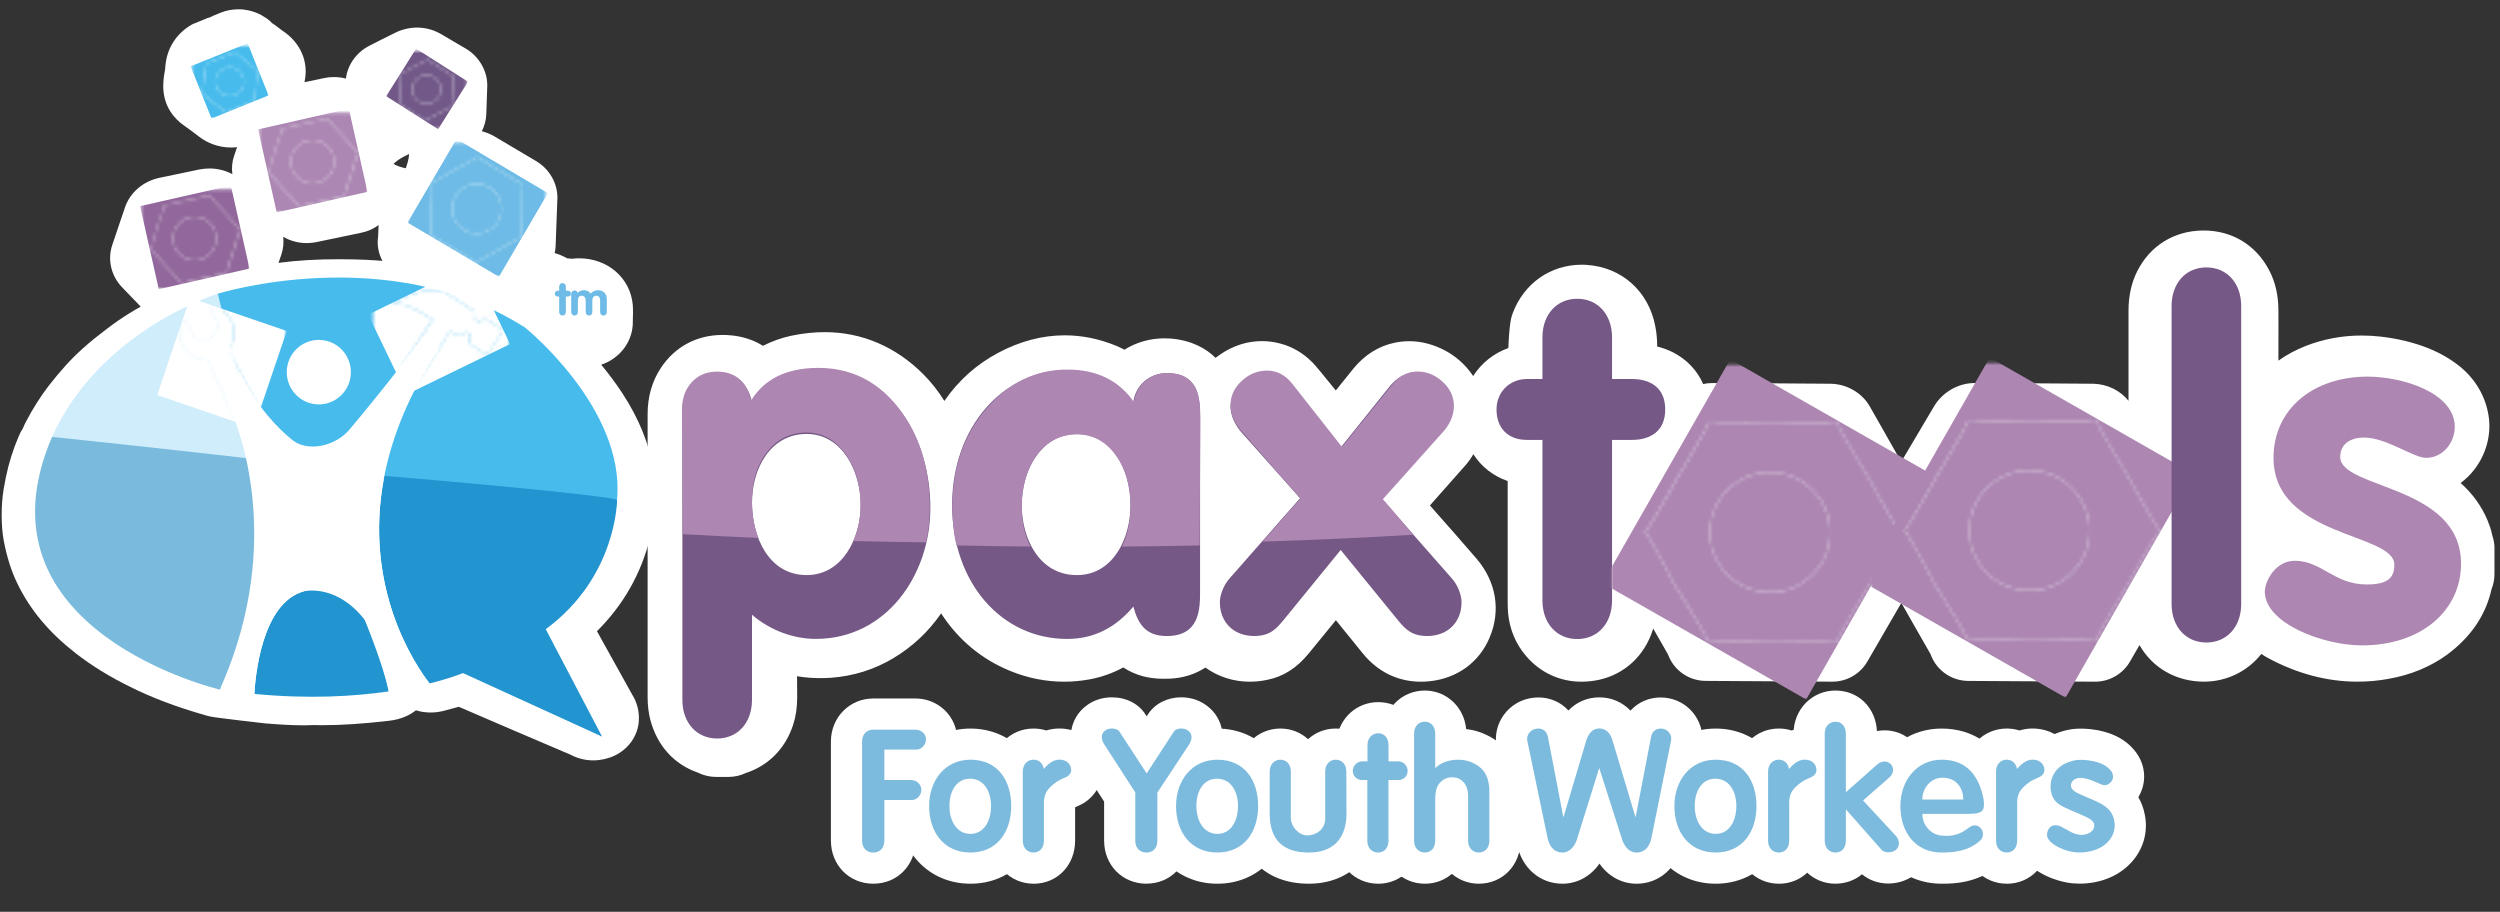 <?xml version="1.0" encoding="UTF-8"?> <svg xmlns="http://www.w3.org/2000/svg" xmlns:xlink="http://www.w3.org/1999/xlink" id="Layer_1" data-name="Layer 1" viewBox="0 0 802.16 292.56"><rect x="0" y="0" width="802.16" height="292.56" fill="#333333" stroke="none"/><defs><filter id="luminosity-invert" x="514.15" y="115.27" width="106.51" height="109.28" color-interpolation-filters="sRGB" filterUnits="userSpaceOnUse"><feColorMatrix result="cm" values="-1 0 0 0 1 0 -1 0 0 1 0 0 -1 0 1 0 0 0 1 0"></feColorMatrix></filter><mask id="mask" x="514.15" y="115.27" width="106.51" height="109.28" maskUnits="userSpaceOnUse"><g style="filter: url(#luminosity-invert);"><g id="TZWSAv.tif"><g><path d="M517.11,170.77c0-17.73,0-35.47-.01-53.2,0-.47.11-.57.57-.57,34.14.01,68.27.01,102.41,0,.47,0,.57.11.57.57-.01,35.47-.01,70.93,0,106.4,0,.47-.11.57-.57.57-34.14-.01-68.27-.01-102.41,0-.47,0-.57-.11-.57-.57.01-17.73.01-35.47.01-53.2ZM589.49,206.54c-.17-.35-.13-.63.02-.94,1.35-2.9,2.97-5.66,4.57-8.43,1.69-2.91,3.5-5.75,5.2-8.66,2.07-3.53,3.95-7.17,6.03-10.7,1.25-2.12,2.46-4.27,3.9-6.27.19-.26.25-.83.84-.61.01,0,.08-.08.08-.13,0-.05-.04-.16-.06-.15-.69.09-.8-.53-1.05-.91-2.29-3.41-4.24-7.02-6.25-10.6-1.03-1.84-1.94-3.74-3.04-5.52-1.98-3.19-3.92-6.42-5.79-9.67-1.58-2.75-3.27-5.45-4.47-8.41-.07-.17-.16-.3-.42-.26-1.82.32-3.67.28-5.5.32-2.38.05-4.75.02-7.13-.01-3.52-.05-7.04-.27-10.57-.12-3.35.14-6.7.08-10.06.07-2.36,0-4.73.04-7.07-.28-.27-.04-.4.08-.48.28-.83,2.04-1.93,3.94-3.03,5.84-1.33,2.31-2.66,4.62-4.01,6.91-1.02,1.73-2.09,3.44-3.09,5.18-1.17,2.03-2.26,4.11-3.43,6.14-1.34,2.35-2.71,4.68-4.11,7-.74,1.23-1.47,2.46-2.37,3.59-.19.24-.37.42-.69.4.1.33.62.09.66.5,0,.06.06.11.09.16.54.85,1.11,1.69,1.62,2.56,1.79,3.05,3.44,6.18,5.1,9.3.89,1.66,1.64,3.4,2.61,5.01,1.42,2.34,2.94,4.62,4.37,6.96,2.18,3.57,4.45,7.1,6.24,10.89.09.2.15.16.29.15,1.05-.12,2.1-.17,3.16-.21,3.47-.13,6.93,0,10.39.02,3.07.02,6.13.27,9.2.1,2.85-.15,5.71-.12,8.57-.14,2.79-.02,5.58-.04,8.36.18.45.04.94-.06,1.3.44Z" style="fill: #fff; stroke-width: 0px;"></path><path d="M589.49,206.54c-.35-.5-.85-.4-1.3-.44-2.78-.22-5.57-.2-8.36-.18-2.86.02-5.72,0-8.57.14-3.07.16-6.13-.08-9.2-.1-3.46-.02-6.93-.14-10.39-.02-1.06.04-2.11.09-3.16.21-.14.02-.2.05-.29-.15-1.8-3.79-4.06-7.32-6.24-10.89-1.43-2.34-2.95-4.62-4.37-6.96-.97-1.61-1.73-3.35-2.61-5.01-1.66-3.12-3.31-6.25-5.1-9.3-.51-.87-1.08-1.71-1.62-2.56-.03-.05-.09-.1-.09-.16-.04-.41-.57-.17-.66-.5.32.02.49-.16.69-.4.9-1.13,1.63-2.36,2.37-3.59,1.4-2.32,2.76-4.65,4.11-7,1.16-2.03,2.26-4.11,3.43-6.14,1-1.74,2.07-3.45,3.09-5.18,1.35-2.3,2.68-4.6,4.01-6.91,1.09-1.9,2.2-3.8,3.03-5.84.08-.2.21-.32.48-.28,2.35.33,4.71.28,7.07.28,3.35,0,6.71.07,10.06-.07,3.53-.15,7.05.07,10.57.12,2.38.03,4.76.07,7.13.01,1.84-.04,3.68,0,5.5-.32.26-.05.35.09.42.26,1.2,2.96,2.89,5.66,4.47,8.41,1.88,3.25,3.81,6.47,5.79,9.67,1.11,1.78,2.02,3.69,3.04,5.52,2,3.58,3.95,7.19,6.25,10.6.26.38.36,1,1.05.91.01,0,.06.1.06.15,0,.05-.07.13-.08.13-.58-.22-.65.35-.84.61-1.44,2-2.65,4.15-3.9,6.27-2.09,3.52-3.97,7.16-6.03,10.7-1.7,2.91-3.51,5.74-5.2,8.66-1.6,2.76-3.22,5.52-4.57,8.43-.14.31-.19.59-.02.94ZM567.94,190.03c5.05.03,9.87-1.79,13.86-5.86,3.81-3.89,5.51-8.66,5.39-14.09-.2-9.02-7.57-18.24-18.88-18.56-9.97-.28-19.95,7.81-19.64,19.95.23,9.13,7.68,18.47,19.27,18.56Z" style="stroke-width: 0px;"></path><path d="M567.94,190.03c-11.59-.09-19.05-9.43-19.27-18.56-.3-12.14,9.67-20.23,19.64-19.95,11.31.32,18.68,9.54,18.88,18.56.12,5.43-1.58,10.2-5.39,14.09-4,4.08-8.81,5.9-13.86,5.86Z" style="fill: #fff; stroke-width: 0px;"></path></g></g></g></mask><filter id="luminosity-invert-2" x="597.38" y="114.69" width="106.51" height="109.28" color-interpolation-filters="sRGB" filterUnits="userSpaceOnUse"><feColorMatrix result="cm" values="-1 0 0 0 1 0 -1 0 0 1 0 0 -1 0 1 0 0 0 1 0"></feColorMatrix></filter><mask id="mask-1" x="597.38" y="114.69" width="106.51" height="109.28" maskUnits="userSpaceOnUse"><g style="filter: url(#luminosity-invert-2);"><g id="TZWSAv.tif-2" data-name="TZWSAv.tif"><g><path d="M600.34,170.19c0-17.73,0-35.47-.01-53.2,0-.47.11-.57.57-.57,34.14.01,68.27.01,102.41,0,.47,0,.57.11.57.57-.01,35.47-.01,70.93,0,106.4,0,.47-.11.57-.57.57-34.14-.01-68.27-.01-102.41,0-.47,0-.57-.11-.57-.57.01-17.73.01-35.47.01-53.2ZM672.71,205.97c-.17-.35-.13-.63.02-.94,1.35-2.9,2.97-5.66,4.57-8.43,1.69-2.91,3.5-5.75,5.2-8.66,2.07-3.53,3.95-7.17,6.03-10.7,1.25-2.12,2.46-4.27,3.9-6.27.19-.26.25-.83.84-.61.01,0,.08-.08.08-.13,0-.05-.04-.16-.06-.15-.69.09-.8-.53-1.05-.91-2.29-3.41-4.24-7.02-6.25-10.6-1.03-1.84-1.94-3.74-3.04-5.52-1.98-3.19-3.92-6.42-5.79-9.67-1.58-2.75-3.27-5.45-4.47-8.41-.07-.17-.16-.3-.42-.26-1.82.32-3.67.28-5.5.32-2.38.05-4.75.02-7.13-.01-3.52-.05-7.04-.27-10.57-.12-3.35.14-6.7.08-10.06.07-2.36,0-4.73.04-7.07-.28-.27-.04-.4.08-.48.28-.83,2.04-1.93,3.94-3.03,5.84-1.33,2.31-2.66,4.62-4.01,6.91-1.02,1.73-2.09,3.44-3.09,5.18-1.17,2.03-2.26,4.11-3.43,6.14-1.34,2.35-2.71,4.68-4.11,7-.74,1.23-1.47,2.46-2.37,3.59-.19.24-.37.42-.69.4.1.33.62.09.66.5,0,.06.06.11.09.16.54.85,1.11,1.69,1.62,2.56,1.79,3.05,3.44,6.18,5.1,9.3.89,1.66,1.64,3.4,2.61,5.01,1.42,2.34,2.94,4.62,4.37,6.96,2.18,3.57,4.45,7.1,6.24,10.89.09.2.15.16.29.15,1.05-.12,2.1-.17,3.16-.21,3.47-.13,6.93,0,10.39.02,3.07.02,6.13.27,9.2.1,2.85-.15,5.71-.12,8.57-.14,2.79-.02,5.58-.04,8.36.18.45.04.94-.06,1.3.44Z" style="fill: #fff; stroke-width: 0px;"></path><path d="M672.71,205.97c-.35-.5-.85-.4-1.3-.44-2.78-.22-5.57-.2-8.36-.18-2.86.02-5.72,0-8.57.14-3.07.16-6.13-.08-9.2-.1-3.46-.02-6.93-.14-10.39-.02-1.06.04-2.11.09-3.16.21-.14.02-.2.05-.29-.15-1.8-3.79-4.06-7.32-6.24-10.89-1.43-2.34-2.95-4.62-4.37-6.96-.97-1.61-1.73-3.35-2.61-5.01-1.66-3.12-3.31-6.25-5.1-9.3-.51-.87-1.08-1.71-1.62-2.56-.03-.05-.09-.1-.09-.16-.04-.41-.57-.17-.66-.5.32.02.49-.16.69-.4.9-1.13,1.63-2.36,2.37-3.59,1.4-2.32,2.76-4.65,4.11-7,1.16-2.03,2.26-4.11,3.43-6.14,1-1.74,2.07-3.45,3.09-5.18,1.35-2.3,2.68-4.6,4.01-6.91,1.09-1.9,2.2-3.8,3.03-5.84.08-.2.21-.32.48-.28,2.35.33,4.71.28,7.07.28,3.35,0,6.71.07,10.06-.07,3.53-.15,7.05.07,10.57.12,2.38.03,4.76.07,7.13.01,1.84-.04,3.68,0,5.5-.32.26-.05.35.09.42.26,1.2,2.96,2.89,5.66,4.47,8.41,1.88,3.25,3.81,6.47,5.79,9.67,1.11,1.78,2.02,3.69,3.04,5.52,2,3.58,3.95,7.19,6.25,10.6.26.38.36,1,1.05.91.01,0,.06.1.06.15,0,.05-.07.13-.08.13-.58-.22-.65.35-.84.61-1.44,2-2.65,4.15-3.9,6.27-2.09,3.52-3.97,7.16-6.03,10.7-1.7,2.91-3.51,5.74-5.2,8.66-1.6,2.76-3.22,5.52-4.57,8.43-.14.31-.19.59-.02.94ZM651.16,189.45c5.05.03,9.87-1.79,13.86-5.86,3.81-3.89,5.51-8.66,5.39-14.09-.2-9.02-7.57-18.24-18.88-18.56-9.97-.28-19.95,7.81-19.64,19.95.23,9.13,7.68,18.47,19.27,18.56Z" style="stroke-width: 0px;"></path><path d="M651.16,189.45c-11.59-.09-19.05-9.43-19.27-18.56-.3-12.14,9.67-20.23,19.64-19.95,11.31.32,18.68,9.54,18.88,18.56.12,5.43-1.58,10.2-5.39,14.09-4,4.08-8.81,5.9-13.86,5.86Z" style="fill: #fff; stroke-width: 0px;"></path></g></g></g></mask><filter id="luminosity-invert-3" x="50.43" y="95.57" width="41.57" height="41.8" color-interpolation-filters="sRGB" filterUnits="userSpaceOnUse"><feColorMatrix result="cm" values="-1 0 0 0 1 0 -1 0 0 1 0 0 -1 0 1 0 0 0 1 0"></feColorMatrix></filter><mask id="mask-2" x="50.43" y="95.57" width="41.57" height="41.8" maskUnits="userSpaceOnUse"><g style="filter: url(#luminosity-invert-3);"><g id="ALMLsx.tif"><g><path d="M92,137.38c-13.86,0-27.71,0-41.57,0,0-13.93,0-27.87,0-41.8,13.86,0,27.71,0,41.57,0,0,13.93,0,27.87,0,41.8ZM57.69,106.55c.1.81.13,1.65.33,2.44.43,1.72,1.32,3.19,2.67,4.37,1.65,1.44,3.56,2.18,5.75,2.18.2,0,.34.06.43.27.44,1.02.89,2.04,1.35,3.06,1.23,2.73,2.46,5.45,3.69,8.17,1.02,2.24,2.03,4.47,3.07,6.7.45.97,1.19,1.68,2.18,2.08,1.64.65,3.14.4,4.49-.75,1.15-.99,1.74-2.89,1.21-4.3-.34-.9-.82-1.76-1.27-2.62-.77-1.47-1.56-2.94-2.34-4.4-.92-1.72-1.85-3.43-2.77-5.14-.98-1.83-1.94-3.68-2.95-5.49-.3-.53-.29-.87.06-1.39,1.42-2.06,1.85-4.34,1.33-6.79-.43-2-1.47-3.63-3.04-4.92-.95-.78-2.04-1.31-3.23-1.64-.34-.1-.66-.06-.88.24-.2.27-.21.54-.06.86.83,1.69,1.65,3.4,2.48,5.09.09.18.08.28-.04.44-.87,1.17-1.74,2.35-2.59,3.54-.13.18-.26.23-.46.23-.7-.02-1.4-.03-2.1-.05-.73-.01-1.46-.02-2.2-.03-.2,0-.35-.04-.46-.27-.81-1.67-1.64-3.34-2.46-5.01-.16-.33-.38-.56-.78-.54-.41.02-.59.29-.72.62-.4.98-.6,2-.71,3.06Z" style="fill: #fff; stroke-width: 0px;"></path><path d="M57.69,106.55c.11-1.06.32-2.08.71-3.06.13-.33.32-.6.72-.62.4-.02.62.21.78.54.82,1.67,1.65,3.33,2.46,5.01.11.23.25.27.46.27.73.01,1.46.02,2.2.03.7.01,1.4.03,2.1.05.2,0,.33-.05.46-.23.85-1.19,1.72-2.36,2.59-3.54.11-.15.12-.26.04-.44-.83-1.7-1.65-3.4-2.48-5.09-.15-.31-.15-.59.06-.86.23-.3.54-.34.88-.24,1.18.33,2.27.86,3.23,1.64,1.58,1.29,2.62,2.93,3.04,4.92.52,2.45.09,4.73-1.33,6.79-.36.52-.36.86-.06,1.39,1.02,1.81,1.97,3.66,2.95,5.49.92,1.72,1.85,3.43,2.77,5.14.79,1.47,1.58,2.93,2.34,4.4.45.86.93,1.71,1.27,2.62.53,1.41-.06,3.32-1.21,4.3-1.35,1.15-2.85,1.41-4.49.75-1-.4-1.73-1.11-2.18-2.08-1.04-2.23-2.05-4.46-3.07-6.7-1.24-2.72-2.47-5.45-3.69-8.17-.46-1.02-.91-2.03-1.35-3.06-.09-.21-.23-.27-.43-.27-2.19,0-4.1-.74-5.75-2.18-1.35-1.18-2.24-2.65-2.67-4.37-.2-.79-.23-1.62-.33-2.44ZM78.89,130.59c-.89,0-1.61.69-1.61,1.53,0,.9.69,1.61,1.58,1.61.85,0,1.55-.71,1.55-1.58,0-.84-.71-1.57-1.51-1.57Z" style="stroke-width: 0px;"></path><path d="M78.89,130.59c.81,0,1.51.73,1.51,1.57,0,.86-.7,1.57-1.55,1.58-.89,0-1.58-.7-1.58-1.61,0-.85.72-1.53,1.61-1.53Z" style="fill: #fff; stroke-width: 0px;"></path></g></g></g></mask><filter id="luminosity-invert-4" x="118.14" y="84.78" width="45.53" height="41.78" color-interpolation-filters="sRGB" filterUnits="userSpaceOnUse"><feColorMatrix result="cm" values="-1 0 0 0 1 0 -1 0 0 1 0 0 -1 0 1 0 0 0 1 0"></feColorMatrix></filter><mask id="mask-3" x="118.14" y="84.78" width="45.53" height="41.78" maskUnits="userSpaceOnUse"><g style="filter: url(#luminosity-invert-4);"><g id="TVPUMA.tif"><g><path d="M119.72,125.79c0-13.67,0-27.34,0-41.02,14.65,0,29.3,0,43.96,0,0,13.67,0,27.34,0,41.02-14.65,0-29.3,0-43.96,0ZM134.21,122.12c.06-.07.11-.14.16-.21.49-.76.98-1.53,1.47-2.29.56-.87,1.13-1.74,1.69-2.62.42-.66.83-1.32,1.26-1.98.39-.6.78-1.2,1.17-1.81.37-.58.74-1.16,1.1-1.73.29-.45.58-.9.87-1.35.19-.3.38-.61.58-.92.36-.55.72-1.1,1.08-1.65.26-.4.51-.8.77-1.21.06-.09.1-.09.18-.03.45.3.91.59,1.36.89.31.2.62.39,1,.44.64.1,1.22-.06,1.69-.49.21-.19.36-.45.53-.68.05-.07.08-.1.17-.04.37.25.76.49,1.14.74.25.16.5.32.75.49-.23.35-.45.68-.52,1.09-.15.82.11,1.5.75,2.01.33.26.7.47,1.06.71.36.24.72.49,1.09.73.4.26.82.51,1.22.77.51.33,1.01.66,1.51.99,1.73-2.7,3.46-5.38,5.19-8.08-.49-.31-.97-.61-1.44-.92-.67-.44-1.34-.88-2.01-1.32-.39-.25-.78-.49-1.17-.75-.29-.2-.59-.34-.94-.4-.56-.08-1.07.04-1.52.37-.2.15-.37.35-.55.53-.64-.41-1.29-.84-1.94-1.26.01-.04.02-.07.03-.09.21-.37.31-.76.28-1.19-.04-.47-.2-.89-.52-1.24-.17-.18-.39-.33-.6-.47-.58-.39-1.16-.76-1.74-1.14-.34-.22-.68-.43-1.02-.65-.36-.23-.71-.47-1.06-.7-.28-.18-.56-.36-.84-.54-.56-.37-1.12-.74-1.69-1.11-.47-.31-.94-.62-1.42-.91-.33-.2-.68-.39-1.04-.54-.45-.18-.92-.32-1.4-.38-.56-.06-1.12-.13-1.69-.15-.45-.02-.9.03-1.35.07-1.09.09-2.16.3-3.22.58-1.28.34-2.54.76-3.77,1.24-1.05.41-2.08.86-3.09,1.34-.64.3-1.26.64-1.89.96-.09.04-.17.09-.28.14.33-.02.63-.05.93-.04.41.01.81.02,1.21.09.57.09,1.14.2,1.69.34.44.11.87.26,1.29.42.57.21,1.13.43,1.68.67.58.26,1.14.54,1.7.84.52.27,1.02.57,1.52.87.3.18.61.36.9.55.36.23.72.48,1.08.72.36.24.73.47,1.1.71-3.4,5.29-6.8,10.58-10.2,15.87,1.9,1.23,3.78,2.46,5.68,3.69Z" style="fill: #fff; stroke-width: 0px;"></path><path d="M134.21,122.12c-1.9-1.24-3.78-2.46-5.68-3.69,3.4-5.29,6.8-10.58,10.2-15.87-.37-.24-.74-.47-1.1-.71-.36-.24-.72-.48-1.08-.72-.3-.19-.6-.38-.9-.55-.5-.29-1-.59-1.52-.87-.56-.3-1.13-.58-1.7-.84-.55-.25-1.12-.46-1.68-.67-.42-.16-.85-.31-1.29-.42-.56-.14-1.13-.25-1.69-.34-.4-.06-.81-.07-1.21-.09-.3,0-.6.02-.93.04.11-.05.19-.1.28-.14.63-.32,1.25-.66,1.89-.96,1.01-.48,2.05-.93,3.09-1.34,1.24-.48,2.49-.9,3.77-1.24,1.06-.28,2.13-.5,3.22-.58.45-.04.9-.08,1.35-.07.56.02,1.13.09,1.69.15.49.05.95.19,1.4.38.36.15.7.34,1.04.54.48.29.95.61,1.42.91.56.37,1.12.74,1.69,1.11.28.18.56.36.84.54.36.23.71.47,1.06.7.34.22.68.43,1.02.65.58.38,1.17.75,1.74,1.14.21.14.42.29.6.47.33.34.49.76.52,1.24.03.43-.06.82-.28,1.19-.01.02-.02.05-.03.09.65.42,1.3.85,1.94,1.26.19-.18.35-.39.55-.53.45-.33.96-.46,1.52-.37.35.05.65.2.94.4.38.26.78.5,1.17.75.67.44,1.34.88,2.01,1.32.47.31.95.61,1.44.92-1.73,2.69-3.46,5.38-5.19,8.08-.51-.33-1.01-.67-1.51-.99-.4-.26-.82-.51-1.22-.77-.37-.24-.73-.49-1.09-.73-.35-.23-.73-.44-1.06-.71-.64-.51-.9-1.19-.75-2.01.07-.41.29-.74.52-1.09-.25-.16-.5-.32-.75-.49-.38-.24-.76-.49-1.14-.74-.09-.06-.11-.03-.17.04-.17.23-.32.49-.53.68-.48.43-1.05.59-1.69.49-.38-.06-.69-.24-1-.44-.45-.3-.91-.59-1.36-.89-.08-.06-.13-.05-.18.03-.25.4-.51.81-.77,1.21-.36.55-.72,1.1-1.08,1.65-.2.3-.38.61-.58.92-.29.45-.58.9-.87,1.35-.37.58-.73,1.16-1.1,1.73-.39.6-.78,1.2-1.17,1.81-.42.66-.83,1.32-1.26,1.98-.56.87-1.13,1.74-1.69,2.62-.49.76-.98,1.53-1.47,2.29-.05.07-.1.14-.16.21Z" style="stroke-width: 0px;"></path></g></g></g></mask><filter id="luminosity-invert-5" x="123.91" y="15.62" width="26.25" height="25.88" color-interpolation-filters="sRGB" filterUnits="userSpaceOnUse"><feColorMatrix result="cm" values="-1 0 0 0 1 0 -1 0 0 1 0 0 -1 0 1 0 0 0 1 0"></feColorMatrix></filter><mask id="mask-4" x="123.91" y="15.62" width="26.25" height="25.88" maskUnits="userSpaceOnUse"><g style="filter: url(#luminosity-invert-5);"><g id="TZWSAv.tif-3" data-name="TZWSAv.tif"><g><path d="M136.86,41.49c-4.26,0-8.52,0-12.78,0-.12,0-.14-.03-.14-.14,0-8.3,0-16.6,0-24.9,0-.12.03-.14.14-.14,8.52,0,17.04,0,25.55,0,.12,0,.14.03.14.14,0,8.3,0,16.6,0,24.9,0,.12-.03.14-.14.14-4.26,0-8.52,0-12.78,0ZM128.12,33.48c.1-.08.18-.02.25.02.84.45,1.63.98,2.43,1.5.54.36,1.08.73,1.62,1.08.52.34,1.06.64,1.58.97.76.48,1.52.95,2.23,1.49.07.05.19.08.15.21,0,0,.02.02.03.02.02,0,.05,0,.04-.03-.04-.08.03-.1.08-.13.77-.49,1.59-.9,2.41-1.3,1.13-.55,2.23-1.15,3.34-1.74.86-.45,1.7-.93,2.6-1.3.16-.07.21-.13.2-.32-.03-.68,0-1.37.04-2.05.04-.73.09-1.47.13-2.2.04-.83.07-1.66.09-2.49.02-.82.05-1.65.14-2.47.01-.14-.02-.3.14-.4-.12.06-.21-.01-.3-.06-.71-.37-1.38-.82-2.05-1.25-.71-.46-1.41-.94-2.13-1.4-.87-.55-1.75-1.08-2.61-1.65-.38-.25-.76-.51-1.13-.8-.06-.05-.05-.15-.08-.16-.08,0-.01.12-.1.14,0,0-.02,0-.03.01-.42.27-.87.47-1.31.71-.56.3-1.15.55-1.71.84-.37.19-.77.33-1.13.53-.52.28-1.03.59-1.55.88-.92.51-1.82,1.05-2.79,1.46-.03.01-.07,0-.06.06.05.56.02,1.11,0,1.67-.02.5-.04,1-.08,1.5-.04.64-.11,1.27-.13,1.92-.02.6-.02,1.2-.04,1.8-.03.84-.05,1.68-.13,2.51-.01.14,0,.29-.13.42Z" style="fill: #fff; stroke-width: 0px;"></path><path d="M128.12,33.48c.12-.12.11-.28.13-.42.08-.83.1-1.67.13-2.51.02-.6.03-1.2.04-1.8.02-.64.09-1.28.13-1.92.03-.5.05-1,.08-1.5.03-.56.06-1.11,0-1.67,0-.06.03-.05.06-.06.97-.42,1.87-.96,2.79-1.46.52-.28,1.03-.59,1.55-.88.36-.2.76-.34,1.13-.53.57-.29,1.15-.54,1.71-.84.44-.23.89-.44,1.31-.71,0,0,.02,0,.03-.01.08-.02.02-.15.1-.14.03,0,.02.11.08.16.36.29.74.54,1.13.8.86.57,1.74,1.11,2.61,1.65.72.45,1.42.94,2.13,1.4.67.43,1.34.88,2.05,1.25.09.05.18.11.3.06-.16.1-.12.26-.14.4-.09.82-.12,1.64-.14,2.47-.02.83-.05,1.66-.09,2.49-.04.73-.09,1.47-.13,2.2-.03.68-.08,1.37-.04,2.05,0,.19-.04.25-.2.32-.9.37-1.74.85-2.6,1.3-1.11.59-2.21,1.19-3.34,1.74-.82.4-1.63.81-2.41,1.3-.05.03-.11.05-.08.13.01.02-.02.03-.04.03-.01,0-.03-.02-.03-.02.04-.13-.08-.16-.15-.21-.71-.54-1.48-1.01-2.23-1.49-.52-.33-1.07-.63-1.58-.97-.54-.36-1.08-.73-1.62-1.08-.8-.52-1.59-1.05-2.43-1.5-.07-.04-.15-.1-.25-.02ZM136.83,33.3c2.5.04,4.65-2.01,4.63-4.68-.02-2.4-1.98-4.66-4.83-4.54-2.21.09-4.31,1.86-4.36,4.55-.04,2.59,2.02,4.66,4.56,4.67Z" style="stroke-width: 0px;"></path><path d="M136.83,33.3c-2.54,0-4.6-2.08-4.56-4.67.04-2.69,2.14-4.46,4.36-4.55,2.85-.12,4.8,2.15,4.83,4.54.02,2.67-2.13,4.71-4.63,4.68Z" style="fill: #fff; stroke-width: 0px;"></path></g></g></g></mask><filter id="luminosity-invert-6" x="44.95" y="59.53" width="35.15" height="33.31" color-interpolation-filters="sRGB" filterUnits="userSpaceOnUse"><feColorMatrix result="cm" values="-1 0 0 0 1 0 -1 0 0 1 0 0 -1 0 1 0 0 0 1 0"></feColorMatrix></filter><mask id="mask-5" x="44.95" y="59.53" width="35.15" height="33.31" maskUnits="userSpaceOnUse"><g style="filter: url(#luminosity-invert-6);"><g id="TZWSAv.tif-4" data-name="TZWSAv.tif"><g><path d="M62.68,92.84c-5.74,0-11.49,0-17.23,0-.16,0-.19-.04-.19-.19,0-10.58,0-21.15,0-31.73,0-.16.04-.19.19-.19,11.49,0,22.98,0,34.47,0,.16,0,.19.04.19.19,0,10.58,0,21.15,0,31.73,0,.16-.04.19-.19.19-5.74,0-11.49,0-17.23,0ZM58.17,91.1c.13-.21.14-.2.42-.29,1.11-.34,2.25-.58,3.39-.83,1.52-.34,3.06-.6,4.58-.97,1.26-.31,2.52-.61,3.79-.86.67-.13,1.34-.28,2.01-.37.11-.01.24-.08.33.06.02.03.05.03.07,0,.02-.03.02-.06,0-.07-.12-.08-.07-.2-.05-.28.22-1.01.54-1.99.85-2.97.32-1.03.69-2.04,1.04-3.06.28-.81.48-1.64.73-2.45.32-1.04.63-2.08.97-3.11.23-.7.45-1.4.75-2.07.05-.11.09-.2.22-.23-.27-.03-.41-.23-.56-.38-.31-.29-.59-.61-.87-.92-.45-.48-.9-.96-1.34-1.44-.33-.36-.64-.75-.96-1.11-.4-.45-.81-.88-1.19-1.35-.35-.43-.75-.81-1.13-1.22-.47-.51-.95-1.02-1.43-1.52-.26-.28-.52-.56-.77-.84-.3-.33-.61-.66-.9-1-.24-.28-.49-.57-.71-.87-.09-.13-.26-.25-.19-.47-.05.21-.22.22-.36.26-.67.21-1.35.38-2.04.54-.69.16-1.38.32-2.07.47-.95.2-1.91.34-2.84.57-1.49.37-2.99.72-4.49,1.05-.77.17-1.55.32-2.33.43-.12.02-.27.08-.36-.07-.02-.03-.05-.03-.07,0,0,.02-.02.05,0,.06.16.15.05.32,0,.46-.21.8-.46,1.59-.73,2.37-.33.95-.66,1.89-1,2.83-.18.52-.41,1.02-.54,1.56-.14.55-.29,1.09-.43,1.63-.22.85-.48,1.68-.73,2.52-.27.92-.51,1.85-.91,2.72-.05.11-.01.16.07.22.29.21.52.48.76.73.24.25.47.51.7.76.27.3.54.59.81.89.3.33.6.67.89,1.01.33.37.65.75.98,1.13.21.24.4.49.62.73.35.39.74.74,1.1,1.12.42.45.84.9,1.27,1.34.43.44.83.9,1.24,1.36.42.48.85.96,1.25,1.46.1.12.25.25.18.5Z" style="fill: #fff; stroke-width: 0px;"></path><path d="M58.17,91.1c.07-.25-.09-.38-.18-.5-.4-.5-.83-.98-1.25-1.46-.41-.46-.81-.92-1.24-1.36-.43-.44-.85-.89-1.27-1.34-.36-.38-.75-.73-1.1-1.12-.21-.24-.41-.49-.62-.73-.32-.38-.65-.75-.98-1.13-.3-.34-.59-.68-.89-1.01-.27-.3-.54-.6-.81-.89-.23-.26-.46-.51-.7-.76-.24-.25-.48-.52-.76-.73-.08-.06-.12-.12-.07-.22.4-.88.64-1.8.91-2.72.25-.84.51-1.67.73-2.52.14-.54.3-1.09.43-1.63.13-.53.36-1.04.54-1.56.33-.94.67-1.89,1-2.83.27-.78.52-1.57.73-2.37.04-.14.15-.31,0-.46,0,0,0-.04,0-.06.02-.03.05-.03.07,0,.09.15.24.09.36.07.78-.12,1.56-.27,2.33-.43,1.5-.32,3-.68,4.49-1.05.94-.23,1.9-.37,2.84-.57.69-.14,1.38-.31,2.07-.47.68-.16,1.37-.32,2.04-.54.14-.04.32-.05.36-.26-.08.22.09.34.19.47.22.3.46.59.71.87.29.34.6.67.9,1,.26.28.51.56.77.84.48.5.96,1.01,1.43,1.52.38.4.78.78,1.13,1.22.38.47.79.9,1.19,1.35.32.37.63.75.96,1.11.44.49.89.96,1.34,1.44.29.31.57.63.87.92.16.15.3.35.56.38-.13.03-.17.12-.22.23-.3.67-.51,1.38-.75,2.07-.34,1.03-.65,2.07-.97,3.11-.25.82-.46,1.65-.73,2.45-.35,1.02-.72,2.03-1.04,3.06-.3.98-.63,1.96-.85,2.97-.02.09-.07.21.05.28.02.01.02.05,0,.07-.02.03-.05.03-.07,0-.09-.14-.22-.07-.33-.06-.68.09-1.34.23-2.01.37-1.27.25-2.53.55-3.79.86-1.52.37-3.05.63-4.58.97-1.13.25-2.27.49-3.39.83-.28.09-.28.08-.42.29ZM69.41,76.5c.02-3.75-3.05-7.04-7.12-6.96-3.59.07-6.83,3.02-6.77,7.13.05,3.74,3.05,6.8,6.86,6.86,3.89.06,7.07-3.11,7.03-7.03Z" style="stroke-width: 0px;"></path><path d="M69.41,76.5c.03,3.92-3.15,7.09-7.03,7.03-3.81-.06-6.81-3.13-6.86-6.86-.06-4.11,3.18-7.06,6.77-7.13,4.07-.08,7.14,3.22,7.12,6.96Z" style="fill: #fff; stroke-width: 0px;"></path></g></g></g></mask><filter id="luminosity-invert-7" x="130.77" y="44.6" width="45.03" height="44.25" color-interpolation-filters="sRGB" filterUnits="userSpaceOnUse"><feColorMatrix result="cm" values="-1 0 0 0 1 0 -1 0 0 1 0 0 -1 0 1 0 0 0 1 0"></feColorMatrix></filter><mask id="mask-6" x="130.77" y="44.6" width="45.03" height="44.25" maskUnits="userSpaceOnUse"><g style="filter: url(#luminosity-invert-7);"><g id="TZWSAv.tif-5" data-name="TZWSAv.tif"><g><path d="M153,88.85c-7.31,0-14.62,0-21.93,0-.2,0-.25-.05-.25-.25,0-14.18,0-28.37,0-42.55,0-.2.05-.25.25-.25,14.62,0,29.24,0,43.87,0,.2,0,.25.05.25.25,0,14.18,0,28.37,0,42.55,0,.2-.05.25-.25.25-7.31,0-14.62,0-21.93,0ZM167.61,76.1c-.05-.09-.16-.11-.15-.24,0-.16-.04-.31-.04-.47-.03-.94-.03-1.88-.02-2.83.02-1.16.06-2.32.09-3.49.01-.52.07-1.04.08-1.57,0-.57-.04-1.14-.04-1.7,0-1.24,0-2.48.03-3.72.03-.96.02-1.91.15-2.86.01-.11,0-.17-.13-.23-1.49-.69-2.86-1.57-4.26-2.41-.97-.58-1.92-1.21-2.89-1.8-.78-.47-1.59-.91-2.37-1.38-1.04-.62-2.08-1.24-3.12-1.88-.51-.32-1.03-.64-1.5-1.02-.1-.08-.13-.18-.17-.29-.11.06-.04.26-.2.29,0,0-.02,0-.02.01-.9.61-1.86,1.1-2.81,1.62-1.1.6-2.21,1.19-3.34,1.73-.88.42-1.68.96-2.52,1.46-1.88,1.12-3.71,2.32-5.7,3.24-.08.03-.12.07-.11.18.1,1.06.08,2.12.05,3.18-.04,1.49-.1,2.98-.16,4.47-.04.97,0,1.94.02,2.92.02.84,0,1.68-.01,2.52-.02,1.04-.04,2.09-.1,3.13-.01.2.08.48-.19.63-.01,0-.01.05,0,.07,0,.02.04.03.06.04.1-.18.21-.04.3,0,1.46.69,2.83,1.56,4.21,2.4,1.51.92,2.99,1.89,4.53,2.75,1.63.92,3.25,1.88,4.81,2.92.25.17.59.27.69.66-.03-.19.09-.25.2-.33.61-.45,1.28-.8,1.94-1.19,1.13-.67,2.3-1.27,3.45-1.91.64-.36,1.31-.68,1.94-1.06,1.03-.62,2.07-1.23,3.12-1.83,1.15-.65,2.3-1.31,3.5-1.88.19-.09.39-.33.67-.14Z" style="fill: #fff; stroke-width: 0px;"></path><path d="M167.61,76.1c-.28-.19-.49.05-.67.14-1.2.57-2.35,1.23-3.5,1.88-1.05.6-2.09,1.21-3.12,1.83-.63.38-1.3.7-1.94,1.06-1.15.64-2.32,1.24-3.45,1.91-.65.39-1.32.74-1.94,1.19-.11.08-.24.14-.2.33-.1-.38-.44-.49-.69-.66-1.56-1.04-3.18-2-4.81-2.92-1.54-.87-3.02-1.84-4.53-2.75-1.38-.84-2.74-1.71-4.21-2.4-.09-.04-.2-.18-.3,0-.02-.01-.05-.02-.06-.04-.01-.02-.01-.06,0-.07.27-.15.17-.42.19-.63.06-1.04.08-2.09.1-3.13.02-.84.03-1.68.01-2.52-.02-.97-.06-1.94-.02-2.92.05-1.49.12-2.98.16-4.47.03-1.06.05-2.12-.05-3.18-.01-.11.03-.14.11-.18,1.99-.92,3.82-2.12,5.7-3.24.83-.5,1.64-1.04,2.52-1.46,1.13-.54,2.24-1.13,3.34-1.73.95-.51,1.92-1.01,2.81-1.62,0,0,.01-.01.02-.01.16-.04.09-.23.2-.29.04.11.07.21.17.29.47.38.98.71,1.5,1.02,1.03.64,2.07,1.26,3.12,1.88.79.47,1.59.9,2.37,1.38.97.59,1.92,1.21,2.89,1.8,1.4.84,2.77,1.72,4.26,2.41.13.06.15.12.13.23-.12.95-.12,1.91-.15,2.86-.03,1.24-.03,2.48-.03,3.72,0,.57.04,1.14.04,1.7,0,.52-.06,1.04-.08,1.57-.03,1.16-.07,2.32-.09,3.49-.02.94,0,1.88.02,2.83,0,.16.05.32.04.47,0,.12.1.14.15.24ZM153.1,74.94c4.3-.05,8.24-3.78,7.78-8.81-.34-3.63-3.53-7.4-8.4-7.13-3.96.22-7.62,3.61-7.4,8.38.19,4.16,3.57,7.57,8.02,7.56Z" style="stroke-width: 0px;"></path><path d="M153.1,74.94c-4.45,0-7.82-3.41-8.02-7.56-.22-4.77,3.44-8.16,7.4-8.38,4.87-.27,8.07,3.5,8.4,7.13.47,5.03-3.48,8.76-7.78,8.81Z" style="fill: #fff; stroke-width: 0px;"></path></g></g></g></mask><filter id="luminosity-invert-8" x="82.81" y="34.9" width="35.15" height="33.31" color-interpolation-filters="sRGB" filterUnits="userSpaceOnUse"><feColorMatrix result="cm" values="-1 0 0 0 1 0 -1 0 0 1 0 0 -1 0 1 0 0 0 1 0"></feColorMatrix></filter><mask id="mask-7" x="82.81" y="34.9" width="35.15" height="33.31" maskUnits="userSpaceOnUse"><g style="filter: url(#luminosity-invert-8);"><g id="TZWSAv.tif-6" data-name="TZWSAv.tif"><g><path d="M100.53,68.2c-5.74,0-11.49,0-17.23,0-.16,0-.19-.04-.19-.19,0-10.58,0-21.15,0-31.73,0-.16.04-.19.19-.19,11.49,0,22.98,0,34.47,0,.16,0,.19.04.19.19,0,10.58,0,21.15,0,31.73,0,.16-.04.19-.19.19-5.74,0-11.49,0-17.23,0ZM95.98,66.46c.13-.21.14-.2.42-.29,1.11-.34,2.25-.58,3.39-.83,1.52-.34,3.06-.6,4.58-.97,1.26-.31,2.52-.61,3.79-.86.67-.13,1.34-.28,2.01-.37.11-.01.24-.08.33.06.02.03.05.03.07,0,.02-.03.02-.06,0-.07-.12-.08-.07-.2-.05-.28.22-1.01.54-1.99.85-2.97.32-1.03.69-2.04,1.04-3.06.28-.81.48-1.64.73-2.45.32-1.04.63-2.08.97-3.11.23-.7.45-1.4.75-2.07.05-.11.09-.2.22-.23-.27-.03-.41-.23-.56-.38-.31-.29-.59-.61-.87-.92-.45-.48-.9-.96-1.34-1.44-.33-.36-.64-.75-.96-1.11-.4-.45-.81-.88-1.19-1.35-.35-.43-.75-.81-1.13-1.22-.47-.51-.95-1.02-1.43-1.52-.26-.28-.52-.56-.77-.84-.3-.33-.61-.66-.9-1-.24-.28-.49-.57-.71-.87-.09-.13-.26-.25-.19-.47-.05.21-.22.22-.36.26-.67.21-1.35.38-2.04.54-.69.16-1.38.32-2.07.47-.95.2-1.91.34-2.84.57-1.49.37-2.99.72-4.49,1.05-.77.17-1.55.32-2.33.43-.12.02-.27.08-.36-.07-.02-.03-.05-.03-.07,0,0,.02-.02.05,0,.06.16.15.05.32,0,.46-.21.8-.46,1.59-.73,2.37-.33.95-.66,1.89-1,2.83-.18.52-.41,1.02-.54,1.56-.14.55-.29,1.09-.43,1.63-.22.85-.48,1.68-.73,2.52-.27.92-.51,1.85-.91,2.72-.05.11-.01.16.07.22.29.21.52.48.76.73.24.25.47.51.7.76.27.3.54.59.81.89.3.33.6.67.89,1.01.33.37.65.75.98,1.13.21.24.4.49.62.73.35.39.74.74,1.1,1.12.42.45.84.9,1.27,1.34.43.44.83.9,1.24,1.36.42.48.85.96,1.25,1.46.1.12.25.25.18.5Z" style="fill: #fff; stroke-width: 0px;"></path><path d="M95.98,66.46c.07-.25-.09-.38-.18-.5-.4-.5-.83-.98-1.25-1.46-.41-.46-.81-.92-1.24-1.36-.43-.44-.85-.89-1.27-1.34-.36-.38-.75-.73-1.1-1.12-.21-.24-.41-.49-.62-.73-.32-.38-.65-.75-.98-1.13-.3-.34-.59-.68-.89-1.01-.27-.3-.54-.6-.81-.89-.23-.26-.46-.51-.7-.76-.24-.25-.48-.52-.76-.73-.08-.06-.12-.12-.07-.22.4-.88.64-1.8.91-2.72.25-.84.51-1.67.73-2.52.14-.54.3-1.09.43-1.63.13-.53.36-1.04.54-1.56.33-.94.67-1.89,1-2.83.27-.78.52-1.57.73-2.37.04-.14.15-.31,0-.46,0,0,0-.04,0-.06.02-.03.05-.03.07,0,.09.15.24.09.36.07.78-.12,1.56-.27,2.33-.43,1.5-.32,3-.68,4.49-1.05.94-.23,1.9-.37,2.84-.57.69-.14,1.38-.31,2.07-.47.68-.16,1.37-.32,2.04-.54.14-.04.32-.05.36-.26-.08.22.09.34.19.47.22.3.46.59.71.87.29.34.6.67.9,1,.26.28.51.56.77.84.48.5.96,1.01,1.43,1.52.38.4.78.78,1.13,1.22.38.47.79.9,1.19,1.35.32.37.63.75.96,1.11.44.49.89.96,1.34,1.44.29.31.57.63.87.92.16.15.3.35.56.38-.13.03-.17.12-.22.23-.3.67-.51,1.38-.75,2.07-.34,1.03-.65,2.07-.97,3.11-.25.82-.46,1.65-.73,2.45-.35,1.02-.72,2.03-1.04,3.06-.3.98-.63,1.96-.85,2.97-.02.09-.07.21.05.28.02.01.02.05,0,.07-.02.03-.05.03-.07,0-.09-.14-.22-.07-.33-.06-.68.09-1.34.23-2.01.37-1.27.25-2.53.55-3.79.86-1.52.37-3.05.63-4.58.97-1.13.25-2.27.49-3.39.83-.28.09-.28.08-.42.29ZM107.23,51.87c.02-3.75-3.05-7.04-7.12-6.96-3.59.07-6.83,3.02-6.77,7.13.05,3.74,3.05,6.8,6.86,6.86,3.89.06,7.07-3.11,7.03-7.03Z" style="stroke-width: 0px;"></path><path d="M107.23,51.87c.03,3.92-3.15,7.09-7.03,7.03-3.81-.06-6.81-3.13-6.86-6.86-.06-4.11,3.18-7.06,6.77-7.13,4.07-.08,7.14,3.22,7.12,6.96Z" style="fill: #fff; stroke-width: 0px;"></path></g></g></g></mask><filter id="luminosity-invert-9" x="61.17" y="13.88" width="25.02" height="24.17" color-interpolation-filters="sRGB" filterUnits="userSpaceOnUse"><feColorMatrix result="cm" values="-1 0 0 0 1 0 -1 0 0 1 0 0 -1 0 1 0 0 0 1 0"></feColorMatrix></filter><mask id="mask-8" x="61.17" y="13.88" width="25.02" height="24.17" maskUnits="userSpaceOnUse"><g style="filter: url(#luminosity-invert-9);"><g id="TZWSAv.tif-7" data-name="TZWSAv.tif"><g><path d="M73.84,38.05c-4.07,0-8.14,0-12.21,0-.11,0-.14-.03-.14-.14,0-7.72,0-15.43,0-23.15,0-.11.03-.14.14-.14,8.14,0,16.29,0,24.43,0,.11,0,.14.03.14.14,0,7.72,0,15.43,0,23.15,0,.11-.03.14-.14.14-4.07,0-8.14,0-12.21,0ZM72.43,36.15s0-.09.07-.11c.12-.05.23-.13.35-.18.93-.41,1.88-.79,2.83-1.15.81-.3,1.62-.61,2.41-.95,1.1-.46,2.2-.93,3.34-1.27.07-.02.08-.04.08-.11.01-.55.1-1.1.18-1.65.08-.55.15-1.11.26-1.65.18-.96.29-1.94.42-2.91.09-.67.18-1.34.29-2,.07-.45.14-.91.27-1.35.02-.08-.03-.08-.07-.11-.37-.24-.72-.5-1.07-.77-.34-.27-.68-.53-1-.81-.38-.32-.78-.62-1.16-.94-.3-.26-.59-.51-.9-.74-.5-.36-.98-.74-1.46-1.12-.57-.45-1.15-.89-1.68-1.39-.1-.1-.28-.15-.26-.34,0,0-.02-.01-.04-.01-.01,0-.03.02-.03.02.03.08-.04.09-.08.11-.27.14-.54.28-.82.4-.95.38-1.89.78-2.85,1.13-.89.33-1.75.72-2.63,1.06-.81.32-1.6.65-2.43.9-.08.02-.17.1-.26,0,0,0-.03,0-.05.02,0,0,0,.03,0,.03.1.04.06.12.06.19-.01.36-.07.71-.12,1.06-.11.75-.25,1.5-.39,2.26-.08.42-.2.84-.25,1.27-.09.84-.18,1.68-.28,2.52-.09.71-.17,1.42-.32,2.13-.06.29-.05.28.19.46.52.39,1.03.78,1.53,1.18.6.49,1.19.99,1.78,1.49.49.41,1.01.78,1.52,1.17.42.33.85.65,1.26.98.31.24.62.48.91.75.13.12.34.19.34.41,0,0,.02.01.03.02Z" style="fill: #fff; stroke-width: 0px;"></path><path d="M72.43,36.15s-.03-.02-.03-.02c0-.23-.22-.29-.34-.41-.28-.27-.6-.51-.91-.75-.42-.33-.84-.65-1.26-.98-.51-.39-1.03-.76-1.52-1.17-.59-.5-1.19-1-1.78-1.49-.5-.41-1.01-.8-1.53-1.18-.24-.18-.25-.17-.19-.46.15-.7.23-1.42.32-2.13.1-.84.19-1.68.28-2.52.05-.43.17-.85.25-1.27.14-.75.27-1.5.39-2.26.05-.35.11-.71.12-1.06,0-.07.04-.15-.06-.19,0,0-.01-.03,0-.03.02,0,.05-.02.05-.02.08.11.18.03.26,0,.83-.25,1.63-.59,2.43-.9.88-.34,1.74-.74,2.63-1.06.96-.35,1.9-.74,2.85-1.13.28-.11.55-.26.82-.4.04-.02.12-.03.08-.11,0,0,.02-.02.03-.02.01,0,.04,0,.04.01-.02.19.16.25.26.34.53.5,1.11.94,1.68,1.39.48.38.97.76,1.46,1.12.32.23.61.48.9.74.38.33.78.62,1.16.94.33.28.67.54,1,.81.34.27.69.54,1.07.77.04.02.09.03.07.11-.14.44-.2.9-.27,1.35-.11.67-.2,1.34-.29,2-.13.97-.24,1.94-.42,2.91-.1.55-.18,1.1-.26,1.65-.08.55-.16,1.09-.18,1.65,0,.06-.01.09-.08.11-1.14.34-2.24.81-3.34,1.27-.8.34-1.6.65-2.41.95-.95.36-1.9.73-2.83,1.15-.12.05-.23.14-.35.18-.06.02-.03.08-.07.11ZM73.69,21.62c-2.52-.05-4.9,2.21-4.57,5.15.24,2.13,2.13,4.3,5.01,4.06,2.21-.18,4.38-2.17,4.13-5.05-.2-2.3-2.16-4.18-4.57-4.17Z" style="stroke-width: 0px;"></path><path d="M73.69,21.62c2.4-.01,4.37,1.87,4.57,4.17.25,2.88-1.92,4.87-4.13,5.05-2.88.24-4.77-1.94-5.01-4.06-.33-2.94,2.05-5.21,4.57-5.15Z" style="fill: #fff; stroke-width: 0px;"></path></g></g></g></mask></defs><g><path d="M800.38,176v8.24c0,1.69-.33,3.31-.94,4.82-1.87,8.39-6.69,15.41-14.29,21.02-5.29,3.85-11.59,6.48-18.75,7.74-3.31.61-6.66.9-10.01.9-9.61,0-19.22-2.52-28.54-7.52-.79-.43-1.55-.87-2.27-1.37-4.39,5.54-11.05,8.89-18.43,8.89h-.14c-8.86-.07-16.38-4.46-20.52-11.73-1.26,2.2-2.34,4.03-3.02,5.22-2.3,4.03-6.59,6.52-11.23,6.52-.04,0-40.71-.25-40.71-.25-5.29-.03-10.01-3.27-11.95-8.21-.03-.11-.07-.22-.11-.33l-5.69-9.97c-1.22-2.16-2.49-4.32-3.71-6.52-4.32,7.45-8.93,15.41-10.87,18.75-2.3,4.03-6.59,6.52-11.23,6.52-.04,0-40.71-.25-40.71-.25-5.29-.03-10.04-3.27-11.95-8.21l-.11-.29-4.71-8.24s-.04-.04-.04-.07c-.04.14-.07.25-.11.4-2.7,8.39-9,14.22-17.24,16.06-1.91.4-3.82.61-5.69.61-6.87,0-13.21-2.91-17.78-8.28-3.31-3.85-5.33-8.71-5.76-14-.07-1.15-.11-2.27-.11-3.38v-38.73c-4.64-1.58-8.46-4.61-11.02-8.61-.79,1.41-1.76,2.74-2.88,3.96,0,0-9.79,11.02-11.05,12.49,5.25,5.94,11.99,13.57,14.98,17.1,6.3,7.38,7.85,16.63,4.17,25.31-3.35,7.95-10.37,13.06-19.26,14-.94.1-1.87.14-2.77.14-7.46,0-13.97-3.2-18.83-9.29-2.23-2.77-5.4-6.66-8.46-10.44l-8.71,10.66c-3.82,4.68-8.21,7.48-13.39,8.49-1.87.4-3.78.58-5.58.58-5.15,0-10.08-1.58-14.19-4.53-3.24,2.12-7.16,3.38-11.45,3.56-.68.03-1.37.03-2.05.03-2.45,0-4.64-.29-6.73-.86-2.2-.61-4.25-1.55-6.12-2.77-3.38,1.83-7.02,3.13-10.8,3.82-2.74.5-5.47.75-8.17.75-5.87,0-11.7-1.15-17.31-3.45-9.18-3.75-16.63-9.94-22.17-18.47-4.07,5.91-9.18,10.69-15.3,14.36-6.05,3.64-12.78,5.76-20.01,6.3-1.15.07-2.3.11-3.46.11-2.52,0-5-.18-7.45-.61.04,2.27.04,4.54.04,6.8,0,3.24-.43,6.16-1.33,8.89-2.49,7.56-7.88,12.99-15.23,15.41-1.69.79-3.56,1.22-5.51,1.22h-3.92c-2.09,0-4.1-.5-5.91-1.4-7.63-2.66-12.99-8.61-15.19-16.81-.61-2.3-.9-4.79-.9-7.41v-90.82c0-5.58,1.44-10.55,4.25-14.8,4.53-6.84,11.56-10.58,19.8-10.58.94,0,1.83.04,2.81.14,3.78.36,7.2,1.51,10.15,3.35,2.84-1.44,5.87-2.56,9.11-3.24,3.64-.76,7.23-1.15,10.69-1.15,11.91,0,22.86,4.68,31.64,13.5,2.52,2.52,4.79,5.4,6.77,8.57,4.5-6.55,10.3-11.73,17.28-15.44,6.95-3.71,14.15-5.61,21.35-5.61,5.65,0,11.34,1.19,16.81,3.49.79.36,1.58.72,2.34,1.12,3.75-2.34,8.14-3.64,12.85-3.64.65,0,1.33.04,2.02.07,6.88.58,11.45,3.31,14.36,6.19.5-.4,1.04-.79,1.58-1.15,4.14-2.81,8.64-4.22,13.32-4.22,1.95,0,3.89.26,5.79.76,3.92,1.01,7.42,3.06,10.4,6.08.9.87,4.03,4.71,7.49,9,2.23-2.77,4.32-5.37,5.62-6.99,3.67-4.5,8.24-7.34,13.53-8.39,1.48-.29,2.99-.43,4.46-.43,3.92,0,7.81,1.05,11.59,3.06,3.45,1.87,6.33,4.46,8.57,7.67.11.14.21.33.29.47,2.66-4.18,6.62-7.34,11.3-9,.36-8.35.97-10.01,1.41-11.19,3.6-9.57,12.09-15.55,22.17-15.55.58,0,1.12,0,1.69.07,11.16.76,19.76,8.49,21.88,19.65.43,2.16.61,4.36.61,6.52,1.77.43,3.46,1.08,5.08,1.87,4.46,2.3,7.78,5.83,9.68,10.19.9-.22,1.8-.33,2.74-.33,12.74.04,25.49.11,38.23.22,5.11.11,9.93,2.88,12.42,7.16,3.38,5.97,6.8,11.91,10.15,17.89,3.52-5.94,7.02-11.88,10.55-17.82,2.7-4.53,7.77-7.45,12.92-7.45,12.78.04,25.49.11,38.23.22,4.39.11,8.61,2.16,11.23,5.47v-28.76c0-4.9.94-9.15,2.85-12.92,4.14-8.1,11.73-12.81,20.84-12.96h.44c9.1,0,16.74,4.64,20.98,12.71,2.02,3.82,2.99,8.1,2.99,13.03,0,1.12.04,7.31,0,16.02,2.63-1.9,5.58-3.45,8.75-4.71,5.69-2.23,11.74-3.35,17.93-3.35,1.98,0,3.99.11,6.01.33,5.65.65,10.65,1.87,15.33,3.71,4.03,1.62,7.45,3.64,10.44,6.08,4.89,4.1,7.99,9.47,8.96,15.52.98,6.08-.72,12.42-4.6,17.42-1.26,1.62-2.74,3.06-4.35,4.25,3.85,3.45,6.73,7.45,8.63,11.99.4,1.01,1.12,2.7,1.55,4.93.44,1.3.69,2.7.69,4.14" style="fill: #fff; stroke-width: 0px;"></path><path d="M69.12,11.21c-1.29.54-2.66,1.12-4,1.73,1.19-.75,2.56-1.33,4-1.73" style="fill: #fff; stroke-width: 0px;"></path><path d="M78.51,21.43c-.07-.04-.25-.07-.32-.04-.14.07-.33.14-.47.22.11-.07.21-.18.29-.33h.4s.07.07.11.14" style="fill: #fff; stroke-width: 0px;"></path><path d="M78.41,21.29h-.4c-.07.14-.18.25-.29.33.14-.07.32-.14.47-.22.07-.03.25,0,.33.04-.04-.07-.07-.11-.11-.14" style="fill: #fff; stroke-width: 0px;"></path><path d="M209.87,152.12l-.12-.82c-1.3-8.56-4.63-16.81-10.12-25.23-2.06-3.1-4.27-6.09-6.72-9.04,5.65-1.91,9.73-6.84,10.12-12.78.04-.86.04-1.68.04-2.54,0-.19.04-.93.04-.93,0-1.01,0-2.02-.08-3.03-.83-8.63-8.07-14.87-17.24-14.87h-.63c-.59.04-1.15.08-1.66.15-.48-.07-.99-.11-1.54-.15-1.31-.75-2.65-1.31-3.99-1.68.2-.75.28-1.53.31-2.32.2-5.01.4-9.98.56-14.95.2-5.01-2.53-9.75-6.96-12.33-4.43-2.65-8.9-5.27-13.32-7.89-1.23-.71-2.57-1.23-3.96-1.61.87-1.68,1.34-3.51,1.43-5.38.12-2.99.24-5.98.31-8.89.2-4.82-2.53-9.64-6.8-12.18-2.69-1.57-5.34-3.17-8.14-4.78-2.29-1.31-4.9-2.02-7.63-2.02-2.29,0-4.82.6-6.84,1.6-2.81,1.39-5.58,2.76-8.26,4.15-4.23,2.09-7.16,6.17-7.67,10.61-1.26-.33-2.57-.48-3.91-.48-1.03,0-2.14.11-3.12.33-1.9.38-3.8.79-5.69,1.2-.2,0-.39.07-.59.11,1.46-6.5-1.23-12.7-7.16-16.59-.75-.6-1.54-1.19-2.33-1.76-.4-.26-.75-.52-.95-.63-.35-.37-.67-.71-1.07-1.01-.12-.11-.24-.22-.39-.3-.28-.23-.59-.41-.91-.6-.59-.41-1.23-.75-1.9-1.08-.59-.26-1.27-.53-1.9-.71-.08-.04-.16-.04-.24-.08-.36-.08-.67-.19-1.03-.26-.12-.04-.28-.07-.39-.07-.55-.12-1.07-.19-1.62-.26-.44-.04-.83-.04-1.27-.04-1.94,0-3.99.38-5.73,1.09-.83.34-1.62.67-2.45,1.01-.12.04-.2.11-.32.18,0,0-.67.3-.87.38-.2.03-.39.11-.59.15-.04,0-.08.04-.16.08-1.42.56-2.92,1.16-4.39,1.79-.12.04-.28.12-.4.19-.16.08-.28.15-.39.22-4.54,2.73-7.47,7.14-8.1,12.48-.04.22-.08.48-.08.74,0,.23,0,.49-.04.75-.04.26-.08.52-.12.78-.08.3-.12.64-.19,1.01-.08.41-.12.82-.16,1.2-.08.82-.16,1.79-.16,2.8.08,6.65,3.95,10.46,6.25,12.14l1.19.86c1.3.93,2.61,1.87,3.87,2.88,3,2.35,6.64,3.62,10.47,3.62.63,0,1.26-.04,1.9-.11-.12.37-.24.74-.35,1.08-.2.56-.36,1.08-.56,1.61-.67,1.94-.87,4-.59,5.98-2.21-1.19-4.74-1.83-7.35-1.83-1.03,0-2.14.11-3.16.3-4.35.9-8.7,1.79-13.05,2.73-5.1,1.12-9.29,4.71-10.91,9.49-1.38,4-2.73,8.03-4.03,11.92-1.62,4.71-.48,9.9,3.08,13.64l6.01,6.24c-1.22.67-2.45,1.42-3.68,2.17-2.29,1.42-4.59,2.99-7.23,5.01-2.33,1.75-5.06,3.89-7.71,6.28-3.68,3.29-7.12,7.1-10.91,11.96-2.73,3.55-5.18,7.47-7.31,11.55-.32.6-.63,1.27-.95,2.05-.48.71-.95,1.64-1.43,2.76-.43,1.01-.83,2.06-1.23,3.1-1.58,4.26-2.65,8.45-3.52,13.64-.87,5.16-.87,11.89.04,16.67.99,5.19,2.41,9.68,4.39,13.75,4.11,8.45,10.24,15.73,18.7,22.31,5.1,3.96,10.83,7.51,17.55,10.8,6.88,3.44,14.71,6.39,23.84,9.01.55.19,1.1.3,1.74.45,1.3.37,17.48,2.2,17.48,2.2,4.03.34,8.38.64,12.69.64,1.07,0,2.14-.04,3.16-.08.79.04,1.58.04,2.37.04,6.56,0,13.28-.45,21.7-1.42,3.87-.45,6.64-1.79,8.62-3.36,1.5.48,3.12.71,4.74.71s3.12-.23,4.67-.67c0,0,3.44-.9,4.35-1.16,4.19,1.83,17.44,7.51,17.44,7.51,6.09,2.62,12.18,5.23,18.3,7.81,2.37,1.27,4.87,1.87,7.47,1.87,2.21,0,4.74-.56,6.72-1.5,4.54-2.13,7.55-6.43,7.83-11.21.28-4.33-1.5-7.4-2.25-8.6l-11.19-20.14c8.46-8.4,14.23-18.5,17.08-30.16.63-2.43,1.42-5.83,1.42-9.75.87-4.22.28-7.92-.16-10.5M72.29,103.73s-.04,0-.04-.04h.04v.04ZM76.36,16.43c-.16.07-.36.15-.51.22.12-.07.24-.18.31-.33h.44s.08.07.12.15c-.08-.04-.28-.08-.36-.04M118.42,83.4c-3.24-.15-6.48-.22-9.69-.22-7.03,0-13.36.37-19.37,1.16l.95-2.76c.59-1.83.79-3.74.56-5.6,2.25,1.31,4.86,2.02,7.55,2.02.99,0,2.01-.11,3.01-.3.35-.08,14.23-2.99,14.51-3.03,2.06-.41,3.92-1.27,5.54-2.46l-.16,3.74c-.4,2.69.12,5.38,1.38,7.74-1.42-.12-2.84-.19-4.27-.26M130.64,52.64l-.43,1.35c-1.38-.26-2.73-.71-3.96-1.39.95-.93,2.1-1.72,3.32-2.35.56-.3,1.15-.56,1.7-.86-.08,1.09-.28,2.17-.63,3.25" style="fill: #fff; stroke-width: 0px;"></path><path d="M74.48,88.49v.04s-.04,0-.04-.04h.04Z" style="fill: #fff; stroke-width: 0px;"></path><path d="M74.48,88.49v.04s-.04,0-.04-.04h.04Z" style="fill: #fff; stroke-width: 0px;"></path><path d="M64.4,13.33c-4.14,2.63-6.8,6.87-7.38,12.02.07-.61.14-1.19.22-1.8.47-4.32,3.2-8.24,7.16-10.22" style="fill: #fff; stroke-width: 0px;"></path><path d="M70.88,10.46c-.11.04-.18.11-.29.18,0,0-.61.29-.79.36-.18.03-.36.11-.54.14.54-.25,1.08-.47,1.62-.68" style="fill: #fff; stroke-width: 0px;"></path><path d="M78.51,21.43c-.07-.04-.25-.07-.32-.04-.14.07-.33.14-.47.22.11-.07.21-.18.29-.33h.4s.07.07.11.14" style="fill: #fff; stroke-width: 0px;"></path><path d="M128.19,36.19c-.07,1.04-.25,2.09-.58,3.13l-.4,1.29c-1.26-.25-2.49-.68-3.6-1.33.87-.9,1.91-1.66,3.02-2.27.5-.29,1.04-.54,1.55-.83" style="fill: #fff; stroke-width: 0px;"></path><path d="M128.19,36.19c-.07,1.04-.25,2.09-.58,3.13l-.4,1.29c-1.26-.25-2.49-.68-3.6-1.33.87-.9,1.91-1.66,3.02-2.27.5-.29,1.04-.54,1.55-.83" style="fill: #fff; stroke-width: 0px;"></path><path d="M128.19,36.19c-.07,1.04-.25,2.09-.58,3.13l-.4,1.29c-1.26-.25-2.49-.68-3.6-1.33.87-.9,1.91-1.66,3.02-2.27.5-.29,1.04-.54,1.55-.83" style="fill: #fff; stroke-width: 0px;"></path><path d="M494.91,141.15h-4.96c-6.05,0-9.77-3.72-9.77-9.77,0-5.58,4.19-9.77,9.77-9.77h4.96v-13.34c0-7.44,4.65-12.41,11.17-12.41s11.17,4.96,11.17,12.41v13.34h6.36c5.74,0,10.7,2.64,10.7,9.77s-4.96,9.77-10.7,9.77h-6.36v51.49c0,7.44-4.65,12.41-11.17,12.41s-11.17-4.96-11.17-12.41v-51.49Z" style="fill: #755885; stroke-width: 0px;"></path><g style="mask: url(#mask);"><rect x="525.98" y="132.2" width="82.71" height="75.27" transform="translate(138.6 578.37) rotate(-60.28)" style="fill: #ad87b2; stroke-width: 0px;"></rect></g><g style="mask: url(#mask-1);"><rect x="609.21" y="131.63" width="82.71" height="75.27" transform="translate(181.07 650.36) rotate(-60.28)" style="fill: #ad87b2; stroke-width: 0px;"></rect></g><path d="M218.95,132.11c0-7.44,4.65-12.41,11.17-12.41s9.77,3.41,11.17,9.31c4.19-6.82,12.87-10.24,21.25-10.24,24.04,0,35.98,22.49,35.98,44.2s-14.27,42.03-36.76,42.03c-6.98,0-14.58-2.64-20.47-7.75v27.3c0,7.44-4.65,12.41-11.17,12.41s-11.17-4.96-11.17-12.41v-92.43ZM258.81,184.53c11.63,0,17.37-12.1,17.37-22.49s-5.74-22.8-17.37-22.8-17.52,11.17-17.52,22.02,5.27,23.26,17.52,23.26Z" style="fill: #755885; stroke-width: 0px;"></path><path d="M385.06,189.5c0,5.74,0,14.58-10.7,14.58-6.51,0-9.15-3.57-10.7-9.46-5.74,6.82-12.72,10.39-21.25,10.39-20.94,0-36.91-17.84-36.91-42.96s16.44-43.27,36.91-43.27c8.22,0,16.28,3.26,21.25,10.24.62-5.43,5.27-9.31,10.7-9.31,10.7,0,10.7,8.84,10.7,14.58v55.21ZM345.52,184.53c11.63,0,17.22-11.79,17.22-22.49s-5.43-22.8-17.22-22.8-17.68,12.1-17.68,22.8,5.58,22.49,17.68,22.49Z" style="fill: #755885; stroke-width: 0px;"></path><path d="M417.16,159.87l-18.92-21.25c-1.86-2.17-3.41-5.27-3.41-8.06,0-5.89,5.74-10.86,11.48-10.86,3.57,0,5.89,1.55,8.22,4.34l15.66,19.54,15.66-19.54c2.33-2.79,4.65-4.34,8.22-4.34,5.74,0,11.48,4.96,11.48,10.86,0,2.79-1.55,5.89-3.41,8.06l-18.92,21.25,22.64,25.74c1.71,1.86,3.1,5.12,3.1,7.6,0,6.51-4.5,10.86-11.01,10.86-4.96,0-6.98-2.17-9.31-4.96l-18.46-22.64-18.46,22.64c-2.33,2.79-4.34,4.96-9.3,4.96-6.51,0-11.01-4.34-11.01-10.86,0-2.48,1.4-5.74,3.1-7.6l22.64-25.74Z" style="fill: #755885; stroke-width: 0px;"></path><g><path d="M696.78,98.21c0-7.44,4.65-12.41,11.17-12.41s11.17,4.96,11.17,12.41v95.54c0,7.44-4.65,12.41-11.17,12.41s-11.17-4.96-11.17-12.41v-95.54Z" style="fill: #755885; stroke-width: 0px;"></path><path d="M778.5,146.91c-4.19,0-12.72-6.51-20.01-6.51-4.03,0-7.6,1.86-7.6,6.2,0,10.39,38.77,8.84,38.77,34.27,0,14.89-12.56,26.21-31.79,26.21-12.56,0-31.17-7.13-31.17-17.22,0-3.41,3.41-9.93,9.61-9.93,8.69,0,12.56,7.6,23.11,7.6,6.82,0,8.84-2.17,8.84-6.36,0-10.24-38.77-8.69-38.77-34.27,0-15.51,12.56-26.06,30.24-26.06,11.01,0,27.92,5.12,27.92,16.13,0,5.12-3.88,9.93-9.15,9.93Z" style="fill: #ad87b2; stroke-width: 0px;"></path></g><g><path d="M179.42,95.15h-.47c-.58,0-.93-.36-.93-.93,0-.53.4-.93.93-.93h.47v-1.27c0-.71.44-1.18,1.07-1.18s1.07.47,1.07,1.18v1.27h.61c.55,0,1.02.25,1.02.93s-.47.93-1.02.93h-.61v4.92c0,.71-.44,1.18-1.07,1.18s-1.07-.47-1.07-1.18v-4.92Z" style="fill: #6dbbe6; stroke-width: 0px;"></path><path d="M183.29,94.38c0-.71.44-1.18,1.07-1.18.55,0,.9.3.98.8.52-.56,1.2-.89,1.98-.89.89,0,1.64.37,2.21,1.08.59-.68,1.52-1.08,2.25-1.08,1.73,0,2.92,1.01,2.92,2.87v4.09c0,.71-.44,1.18-1.07,1.18s-1.07-.47-1.07-1.18v-3.72c0-.86-.47-1.47-1.24-1.47s-1.26.61-1.26,1.47v3.72c0,.71-.44,1.18-1.07,1.18s-1.07-.47-1.07-1.18v-3.72c0-.86-.47-1.47-1.24-1.47-.87,0-1.26.61-1.26,1.47v3.72c0,.71-.44,1.18-1.07,1.18s-1.07-.47-1.07-1.18v-5.68Z" style="fill: #6dbbe6; stroke-width: 0px;"></path></g><g><path d="M16.7,140.17c15.55-34.5,53.19-45.93,53.19-45.93,16.97,17.31,14.18,55.26,14.18,55.26-26.56-3.71-67.38-9.34-67.38-9.34Z" style="fill: #d0edfc; stroke-width: 0px;"></path><path d="M69.89,94.24s54.76-17.13,98.6,10.88c0,0,32.14,25.84,29.51,55.14,0,0-106.97-7.67-115.08-12.61l-13.03-53.41Z" style="fill: #46bbec; stroke-width: 0px;"></path><path d="M78.61,197.18c-1.71,7.48-4.23,15.38-7.87,23.58.27-2.19,1.71-11.01,7.87-23.58Z" style="fill: #fff; stroke-width: 0px;"></path><path d="M124.74,221.84c-11.05,1.61-25.63,2.51-43.13.81.29-5.31,2.3-29.22,15.93-32.94,0,0,12-2.96,21.62,12.2,0,0,3.81,11.26,5.58,19.93Z" style="fill: #2294d0; stroke-width: 0px;"></path><path d="M175.1,201.87l18.09,34.49-44.65-20.4s-3.74,1.6-10.72,3.33c-4.49-5.8-21.55-30.73-14.5-66.6,19.48,1.63,63.5,5.46,74.69,7.57,0,0,0,24.85-22.9,41.61Z" style="fill: #2294d0; stroke-width: 0px;"></path><path d="M16.7,140.17s56.37,5.93,75.3,8.41c0,0-5.16,36.17-21.33,72.73,0,0-80.77-18.88-53.97-81.13Z" style="fill: #7abbdd; stroke-width: 0px;"></path><g><g><ellipse cx="102.3" cy="119.41" rx="10.29" ry="10.35" style="fill: #fff; stroke-width: 0px;"></ellipse><path d="M137.83,219.29c-3.54.88-7.92,1.8-13.09,2.56-1.78-8.67-7.9-23.43-7.9-23.43-9.28-12.83-19.29-8.7-19.29-8.7-13.63,3.72-15.64,27.63-15.93,32.94-3.53-.34-7.18-.78-10.94-1.35,0,0,.01-.19.07-.54,3.63-8.2,6.16-16.1,7.87-23.58,9.06-39.87-5.65-68.02-5.65-68.02l3.78-9.91c5.84,11.43,12.33,18.2,17.24,22.05,4.57,3.62,13.42,2.14,18.22-3.56,12.76-15.17,23.56-29.68,23.56-29.68l5.15,3.65c-9.79,14.75-15.14,28.53-17.59,40.98-7.04,35.87,10.01,60.8,14.5,66.6Z" style="fill: #fff; stroke-width: 0px;"></path></g><g style="mask: url(#mask-2);"><polygon points="92 106.2 81.43 137.38 50.43 126.75 60.99 95.57 92 106.2" style="fill: #fff; stroke-width: 0px;"></polygon></g><g style="mask: url(#mask-3);"><polygon points="118.14 100.94 130.48 126.56 163.67 110.39 151.34 84.78 118.14 100.94" style="fill: #fff; stroke-width: 0px;"></polygon></g></g></g><g style="mask: url(#mask-4);"><polygon points="140.58 41.46 123.91 30.87 133.5 15.62 150.16 26.21 140.58 41.46" style="fill: #715888; stroke-width: 0px;"></polygon></g><g style="mask: url(#mask-5);"><polygon points="80.06 86.18 50.94 92.79 44.95 66.14 74.07 59.53 80.06 86.18" style="fill: #92689c; stroke-width: 0px;"></polygon></g><g style="mask: url(#mask-6);"><polygon points="160.09 88.8 130.77 71.43 146.49 44.6 175.8 61.97 160.09 88.8" style="fill: #6dbbe6; stroke-width: 0px;"></polygon></g><g style="mask: url(#mask-7);"><polygon points="117.91 61.55 88.79 68.16 82.81 41.51 111.93 34.9 117.91 61.55" style="fill: #ac87b3; stroke-width: 0px;"></polygon></g><g style="mask: url(#mask-8);"><polygon points="86.16 30.62 67.87 38.02 61.17 21.28 79.46 13.88 86.16 30.62" style="fill: #46bbec; stroke-width: 0px;"></polygon></g><path d="M288.09,130.59c-6.72-8.45-15.34-12.64-25.86-12.55-9.91.08-16.98,3.57-21.22,10.45-1.49-6.22-5.19-9.3-11.12-9.25-3.27.03-5.95,1.19-8.02,3.49-2.08,2.3-3.1,5.32-3.06,9.06l.34,39.61c7.98.45,16.05.85,24.2,1.2-1.33-3.34-2.02-7.14-2.06-11.41-.06-6.54,1.53-11.9,4.77-16.08,3.23-4.18,7.41-6.29,12.52-6.33s9.16,2.16,12.47,6.59c3.31,4.44,4.99,9.87,5.05,16.31.04,4.45-.75,8.41-2.33,11.92,7.73.19,15.53.33,23.38.42.82-3.66,1.22-7.52,1.18-11.59-.11-12.77-3.52-23.38-10.24-31.84Z" style="fill: #ad87b2; stroke-width: 0px;"></path><path d="M383.84,124.94c-1.52-3.45-4.58-5.19-9.19-5.22-2.77-.02-5.18.86-7.23,2.61-2.06,1.76-3.25,4-3.57,6.7-4.78-6.91-11.82-10.4-21.14-10.45-10.24-.06-18.97,4.1-26.19,12.51-7.22,8.4-10.86,18.8-10.94,31.21-.03,4.51.41,8.75,1.28,12.7,7.86.17,15.78.29,23.75.36-1.86-3.71-2.79-8.02-2.76-12.93.04-6.67,1.71-12.19,5.01-16.55,3.3-4.36,7.56-6.52,12.79-6.49,5.02.03,9.13,2.25,12.33,6.64,3.2,4.4,4.78,9.94,4.74,16.61-.03,4.83-.94,9.07-2.74,12.73,8.38-.06,16.69-.18,24.94-.36l.24-40.53c.02-4.27-.42-7.45-1.32-9.55Z" style="fill: #ad87b2; stroke-width: 0px;"></path><path d="M463.02,138.59c2.3-2.6,3.46-5.37,3.48-8.31.02-2.93-1.16-5.51-3.54-7.72-2.38-2.21-5.07-3.33-8.08-3.35-3.22-.02-5.98,1.43-8.28,4.35l-16,19.86-15.77-20.06c-2.27-2.95-5.01-4.43-8.23-4.45-3.02-.02-5.72,1.06-8.12,3.25-2.4,2.19-3.61,4.75-3.63,7.68-.02,2.93,1.11,5.72,3.38,8.35l19.03,21.81-12.18,13.79c16.47-.52,32.64-1.27,48.47-2.22l-9.83-11.4,19.28-21.57Z" style="fill: #ad87b2; stroke-width: 0px;"></path></g><g><path d="M280.21,283.55c-7.76,0-13.6-5.96-13.6-13.87v-31.74c0-7.75,5.98-13.82,13.6-13.82h13.57c7.36,0,13.34,5.87,13.34,13.07,0,3.54-1.36,6.76-3.58,9.15,1.33,2.04,2.1,4.47,2.1,7.07,0,6.91-5.22,12.61-11.87,13.23v3.04c0,7.91-5.83,13.87-13.55,13.87Z" style="fill: #fff; stroke-width: 0px;"></path><path d="M311.37,283.55c-13.47,0-23.25-10.47-23.25-24.89s10-24.89,23.25-24.89,23.09,10.24,23.09,24.89-9.71,24.89-23.09,24.89ZM314.74,259.46h0Z" style="fill: #fff; stroke-width: 0px;"></path><path d="M331.62,283.55c-7.54,0-13.45-6.07-13.45-13.82v-22.15c0-7.75,5.91-13.82,13.45-13.82,1.42,0,2.79.21,4.07.62,1.28-.39,2.71-.63,4.27-.63.78,0,1.58.06,2.37.19,4.28.66,7.89,3.24,9.91,7.1l.12.22.1.23c1.79,3.88,1.63,8.23-.41,11.73-2.06,3.64-5.23,5-6.76,5.66-.13.06-.24.1-.33.14v10.72c0,7.88-5.73,13.82-13.34,13.82Z" style="fill: #fff; stroke-width: 0px;"></path><path d="M367.87,283.55c-7.76,0-13.6-5.96-13.6-13.87v-12.48l-8.42-13.05c-3.84-6.07-2.72-13.51,2.53-17.57,2.28-1.83,5.23-2.83,8.37-2.83,4.66,0,8.68,2.08,10.85,5.58l.33.5.42-.64c2.21-3.41,6.2-5.45,10.67-5.45,3.17,0,6.16,1.03,8.48,2.9,5.19,4.03,6.35,11.4,2.66,17.35l-.15.23-8.63,13.07v12.37c0,7.91-5.8,13.87-13.5,13.87Z" style="fill: #fff; stroke-width: 0px;"></path><path d="M390.6,283.55c-13.47,0-23.25-10.47-23.25-24.89s10-24.89,23.25-24.89,23.09,10.24,23.09,24.89-9.71,24.89-23.09,24.89Z" style="fill: #fff; stroke-width: 0px;"></path><path d="M419.8,283.55c-13.81-.08-22.4-8.7-22.4-22.51v-13.46c0-7.75,5.91-13.82,13.45-13.82,3.43,0,6.52,1.28,8.86,3.41,2.35-2.13,5.45-3.41,8.89-3.41,7.51,0,13.39,6.07,13.39,13.82l.05,13.42c0,13.5-8.87,22.55-22.07,22.55h-.18Z" style="fill: #fff; stroke-width: 0px;"></path><path d="M442.17,283.55c-7.54,0-13.45-6.07-13.45-13.82v-12.38c-2.87-2.36-4.66-5.95-4.66-10.03s1.9-7.64,4.83-10.05c.85-6.85,6.4-11.98,13.33-11.98,6.57,0,11.73,4.46,12.99,10.78,3.85,2.26,6.44,6.46,6.44,11.25s-2.43,8.83-6.15,11.09v11.33c0,7.88-5.74,13.82-13.34,13.82Z" style="fill: #fff; stroke-width: 0px;"></path><path d="M474.5,283.55c-3.32,0-6.33-1.18-8.65-3.16-2.3,1.99-5.31,3.16-8.68,3.16-7.54,0-13.45-6.07-13.45-13.82v-34.34c0-7.75,5.91-13.82,13.45-13.82,7,0,12.59,5.32,13.27,12.36,2.44.28,4.74.96,6.77,2,4.91,2.39,10.68,7.51,10.68,18.38v15.42c0,7.88-5.76,13.82-13.39,13.82Z" style="fill: #fff; stroke-width: 0px;"></path><path d="M525.11,283.55c-4.83,0-9.12-2.42-11.9-6.46-2.78,4.04-7.07,6.46-11.9,6.46-7.25,0-13.09-5.12-14.58-12.75l-6.53-31.31-.02-.12c-.63-3.46.23-7.11,2.36-10.02,2.09-2.86,5.21-4.79,8.61-5.34.81-.15,1.64-.22,2.46-.22,3.84,0,7.25,1.55,9.63,4.18,2.58-2.68,6.04-4.21,9.95-4.21s7.38,1.56,9.97,4.25c2.4-2.63,5.84-4.22,9.69-4.22.93,0,1.87.1,2.77.29,7.02,1.43,11.68,8.26,10.4,15.29l-6.33,31.4c-1.48,7.65-7.33,12.79-14.58,12.79Z" style="fill: #fff; stroke-width: 0px;"></path><path d="M550.5,283.55c-13.47,0-23.25-10.47-23.25-24.89s10-24.89,23.25-24.89,23.09,10.24,23.09,24.89-9.71,24.89-23.09,24.89Z" style="fill: #fff; stroke-width: 0px;"></path><path d="M570.75,283.55c-7.54,0-13.45-6.07-13.45-13.82v-22.15c0-7.75,5.91-13.82,13.45-13.82,1.42,0,2.79.21,4.07.62,1.29-.39,2.71-.63,4.27-.63.78,0,1.58.06,2.37.19,4.29.66,7.9,3.25,9.92,7.1l.11.22.1.22c1.79,3.88,1.63,8.24-.41,11.74-2.06,3.64-5.22,5-6.76,5.66-.13.06-.24.1-.33.14v10.72c0,7.88-5.73,13.82-13.34,13.82ZM583.23,259.58h0Z" style="fill: #fff; stroke-width: 0px;"></path><path d="M588.93,283.55c-7.54,0-13.45-6.07-13.45-13.82v-34.34c0-7.75,5.91-13.82,13.45-13.82s12.92,5.65,13.32,13c.81-.15,1.64-.23,2.47-.23,3.32,0,6.42,1.24,8.77,3.51,2.52,2.38,3.94,5.74,3.92,9.26-.02,3.71-1.65,7.27-4.46,9.76l-.84.73,3.56,3.85c2.55,2.76,3.85,6.45,3.57,10.12-.27,3.52-1.99,6.8-4.72,8.98l-.15.12c-2.37,1.82-5.38,2.82-8.49,2.82s-6.19-1.06-8.43-2.97c-2.28,1.9-5.22,3.02-8.51,3.02Z" style="fill: #fff; stroke-width: 0px;"></path><path d="M623.01,283.55c-13.47,0-23.25-10.47-23.25-24.89s10-24.89,23.25-24.89c10.02,0,17.89,5.42,21.6,14.88,1.66,4.2,3,9.92.95,14.82.51,1.5.74,3.1.67,4.72-.14,3.44-1.64,6.68-4.11,8.89-7.23,6.47-15.57,6.47-19.12,6.47Z" style="fill: #fff; stroke-width: 0px;"></path><path d="M643.89,283.55c-7.54,0-13.45-6.07-13.45-13.82v-22.15c0-7.75,5.91-13.82,13.45-13.82,1.42,0,2.79.21,4.07.62,1.29-.39,2.71-.63,4.27-.63.78,0,1.58.06,2.37.19,4.29.66,7.9,3.25,9.92,7.1l.11.22.1.22c1.79,3.88,1.63,8.24-.41,11.74-2.06,3.64-5.22,5-6.76,5.66-.13.06-.24.1-.33.14v10.72c0,7.88-5.73,13.82-13.34,13.82Z" style="fill: #fff; stroke-width: 0px;"></path><path d="M667.29,283.53c-1.44,0-2.84-.12-4.17-.37h0c-1.95-.35-11.26-2.39-15-9.79-1.92-3.73-1.71-8.56.57-12.4.25-.42.52-.83.81-1.21-.67-1.48-1.17-3.21-1.44-5.21-1.06-8.69,4.26-18.48,16.46-20.54l.2-.03.2-.03c.8-.1,1.7-.16,2.67-.16,3.4,0,11.79.64,16.9,6.53,3.18,3.54,4.27,8.22,2.92,12.58-.32,1.03-.76,2-1.3,2.89.92,1.56,1.64,3.38,2.06,5.53,1.22,5.78-.59,11.74-4.88,15.99-3.88,3.96-9.71,6.22-16.02,6.22Z" style="fill: #fff; stroke-width: 0px;"></path></g><g><path d="M283.76,269.68c0,2.6-1.59,3.87-3.55,3.87s-3.6-1.27-3.6-3.87v-31.74c0-2.49,1.64-3.82,3.6-3.82h13.57c1.75,0,3.34,1.33,3.34,3.07s-1.38,3.34-3.13,3.34h-10.23v9.75h8.58c1.7,0,3.29,1.38,3.29,3.13s-1.38,3.29-3.07,3.29h-8.8v12.98Z" style="fill: #7cbbdd; stroke-width: 0px;"></path><path d="M311.37,243.76c8.8,0,13.09,6.68,13.09,14.89s-4.5,14.89-13.09,14.89-13.25-6.68-13.25-14.89,5.09-14.89,13.25-14.89ZM317.99,258.6c0-4.66-2.28-8.74-6.73-8.74s-6.62,4.08-6.62,8.74c0,4.93,2.44,8.96,6.73,8.96s6.62-4.03,6.62-8.96Z" style="fill: #7cbbdd; stroke-width: 0px;"></path><path d="M343.38,245.67c.32.69.53,1.7,0,2.54-.79,1.48-2.7,1.22-5.35,3.39-3.39,2.75-3.07,4.77-3.07,7.95v10.17c0,2.49-1.48,3.82-3.34,3.82s-3.44-1.33-3.44-3.82v-22.15c0-2.44,1.59-3.82,3.44-3.82,1.64,0,2.97,1.06,3.29,2.97,1.85-2.12,3.6-3.29,5.88-2.91,1.06.16,2.01.74,2.6,1.85Z" style="fill: #7cbbdd; stroke-width: 0px;"></path><path d="M381.27,234.49c1.32.95,1.32,2.7.37,4.24l-10.28,15.58v15.37c0,2.6-1.54,3.87-3.5,3.87s-3.6-1.27-3.6-3.87v-15.42l-10.02-15.53c-1.01-1.59-1.01-3.34.32-4.29,1.27-1.11,4.03-.74,4.56.21l8.8,13.51,8.8-13.51c.69-1.06,3.29-1.27,4.56-.16Z" style="fill: #7cbbdd; stroke-width: 0px;"></path><path d="M390.6,243.76c8.8,0,13.09,6.68,13.09,14.89s-4.5,14.89-13.09,14.89-13.25-6.68-13.25-14.89,5.09-14.89,13.25-14.89ZM397.23,258.6c0-4.66-2.28-8.74-6.73-8.74s-6.62,4.08-6.62,8.74c0,4.93,2.44,8.96,6.73,8.96s6.62-4.03,6.62-8.96Z" style="fill: #7cbbdd; stroke-width: 0px;"></path><path d="M425.21,247.58c0-2.44,1.54-3.82,3.39-3.82s3.39,1.38,3.39,3.82l.05,13.46c0,6.84-3.23,12.56-12.19,12.51-9.49-.05-12.45-5.46-12.45-12.51v-13.46c0-2.44,1.59-3.82,3.44-3.82s3.34,1.38,3.34,3.82v15.05c0,2.28,2.33,5.41,5.25,5.41,3.13,0,5.78-2.12,5.78-5.41v-15.05Z" style="fill: #7cbbdd; stroke-width: 0px;"></path><path d="M448.69,244.29c1.54,0,2.97,1.38,2.97,3.02s-1.17,2.97-2.97,2.97h-3.18v19.45c0,2.49-1.48,3.82-3.34,3.82s-3.44-1.33-3.44-3.82v-19.45h-1.7c-1.75,0-2.97-1.33-2.97-2.97s1.48-3.02,2.97-3.02h1.75v-5.19c0-2.44,1.59-3.82,3.45-3.82s3.29,1.38,3.29,3.82v5.19h3.18Z" style="fill: #7cbbdd; stroke-width: 0px;"></path><path d="M474.5,273.54c-1.85,0-3.44-1.33-3.44-3.82v-13.99c0-2.01-.32-4.24-2.54-5.67-1.38-.9-3.92-.85-5.25.05-2.92,1.86-2.76,4.66-2.76,8.11v11.5c0,2.49-1.48,3.82-3.34,3.82s-3.44-1.33-3.44-3.82v-34.34c0-2.44,1.59-3.82,3.44-3.82s3.34,1.38,3.34,3.82v11.08c3.34-3.29,9.12-3.23,12.24-1.59,4.24,2.01,5.14,5.46,5.14,9.43v15.42c0,2.49-1.54,3.82-3.39,3.82Z" style="fill: #7cbbdd; stroke-width: 0px;"></path><path d="M506.09,268.99c-.64,2.23-2.23,4.56-4.77,4.56s-4.24-1.91-4.77-4.72l-6.52-31.27c-.32-1.75,1.17-3.5,2.81-3.71,1.54-.32,3.34.26,3.82,2.54l4.98,25.91,7.31-24.59c.69-2.38,2.07-3.97,4.24-3.97s3.6,1.59,4.24,3.97l7.37,24.59,4.98-25.91c.42-2.28,2.38-2.86,3.82-2.54,1.64.32,2.92,1.96,2.6,3.71l-6.31,31.27c-.53,2.81-2.17,4.72-4.77,4.72s-4.13-2.33-4.77-4.56l-7.21-22.58-7.05,22.58Z" style="fill: #7cbbdd; stroke-width: 0px;"></path><path d="M550.5,243.76c8.8,0,13.09,6.68,13.09,14.89s-4.5,14.89-13.09,14.89-13.25-6.68-13.25-14.89,5.09-14.89,13.25-14.89ZM557.13,258.6c0-4.66-2.28-8.74-6.73-8.74s-6.62,4.08-6.62,8.74c0,4.93,2.44,8.96,6.73,8.96s6.62-4.03,6.62-8.96Z" style="fill: #7cbbdd; stroke-width: 0px;"></path><path d="M582.51,245.67c.32.69.53,1.7,0,2.54-.79,1.48-2.7,1.22-5.35,3.39-3.39,2.75-3.07,4.77-3.07,7.95v10.17c0,2.49-1.48,3.82-3.34,3.82s-3.44-1.33-3.44-3.82v-22.15c0-2.44,1.59-3.82,3.44-3.82,1.64,0,2.97,1.06,3.29,2.97,1.85-2.12,3.6-3.29,5.88-2.91,1.06.16,2.01.74,2.6,1.85Z" style="fill: #7cbbdd; stroke-width: 0px;"></path><path d="M592.27,269.73c0,2.49-1.48,3.82-3.34,3.82s-3.44-1.33-3.44-3.82v-34.34c0-2.44,1.59-3.82,3.44-3.82s3.34,1.38,3.34,3.82v18.81l10.12-8.96c1.22-1.06,3.07-1.27,4.19-.16,1.17,1.06,1.11,3.07-.26,4.29l-8.53,7.47,10.55,11.39c1.27,1.38,1.27,3.44-.05,4.5-1.38,1.06-3.76.95-4.56-.05l-11.45-12.98v10.02Z" style="fill: #7cbbdd; stroke-width: 0px;"></path><path d="M635.57,265.75c.95,1.01.9,2.97-.11,3.87-4.03,3.6-8.58,3.92-12.45,3.92-8.58,0-13.25-6.68-13.25-14.89s5.25-14.89,13.25-14.89c5.99,0,10.07,2.86,12.29,8.53.79,2.01,1.96,6.15.79,7.74-.9,1.27-4.03,1.11-6.15,1.11h-13.09c-.11,3.6,2.76,6.89,6.57,7,2.65.21,5.25-.16,8.21-2.49,1.54-1.22,2.92-1.01,3.92.11ZM623.32,249.54c-4.03,0-6.52,3.55-6.52,7h13.14c0-3.82-2.33-7-6.62-7Z" style="fill: #7cbbdd; stroke-width: 0px;"></path><path d="M655.65,245.67c.32.69.53,1.7,0,2.54-.79,1.48-2.7,1.22-5.35,3.39-3.39,2.75-3.07,4.77-3.07,7.95v10.17c0,2.49-1.48,3.82-3.34,3.82s-3.44-1.33-3.44-3.82v-22.15c0-2.44,1.59-3.82,3.44-3.82,1.64,0,2.97,1.06,3.29,2.97,1.85-2.12,3.6-3.29,5.88-2.91,1.06.16,2.01.74,2.6,1.85Z" style="fill: #7cbbdd; stroke-width: 0px;"></path><path d="M677.01,246.94c2.07,2.23.48,4.56-1.17,4.93-.9.26-1.8-.26-3.39-.95-1.64-.69-5.62-2.38-7.42-.32-.37.42-.69,1.11-.48,1.91.42,1.54,2.81,2.28,4.77,3.18,4.93,2.07,8.27,3.39,9.06,7.63.42,1.91.11,4.72-2.17,6.94-2.97,3.07-8.11,3.66-11.29,3.07-1.8-.27-6.57-1.8-7.9-4.5-.58-1.06,0-4.08,2.54-4.03,1.22-.05,2.33.74,4.08,1.7,1.54.9,2.81,1.33,4.08,1.38,2.01.11,4.72-1.17,4.19-3.6-.64-1.64-3.07-2.33-5.3-3.39l-1.32-.53c-4.24-1.91-6.73-2.65-7.31-7.1-.26-2.17.37-8.05,8.21-9.38,2.07-.26,8.27.05,10.81,3.07Z" style="fill: #7cbbdd; stroke-width: 0px;"></path></g></svg> 
<!--
Performance optimized by W3 Total Cache. Learn more: https://www.boldgrid.com/w3-total-cache/

Page Caching using disk: enhanced{w3tc_pagecache_reject_reason} 
Lazy Loading
Minified using disk

Served from: paxis.org @ 2024-09-24 06:27:21 by W3 Total Cache
-->